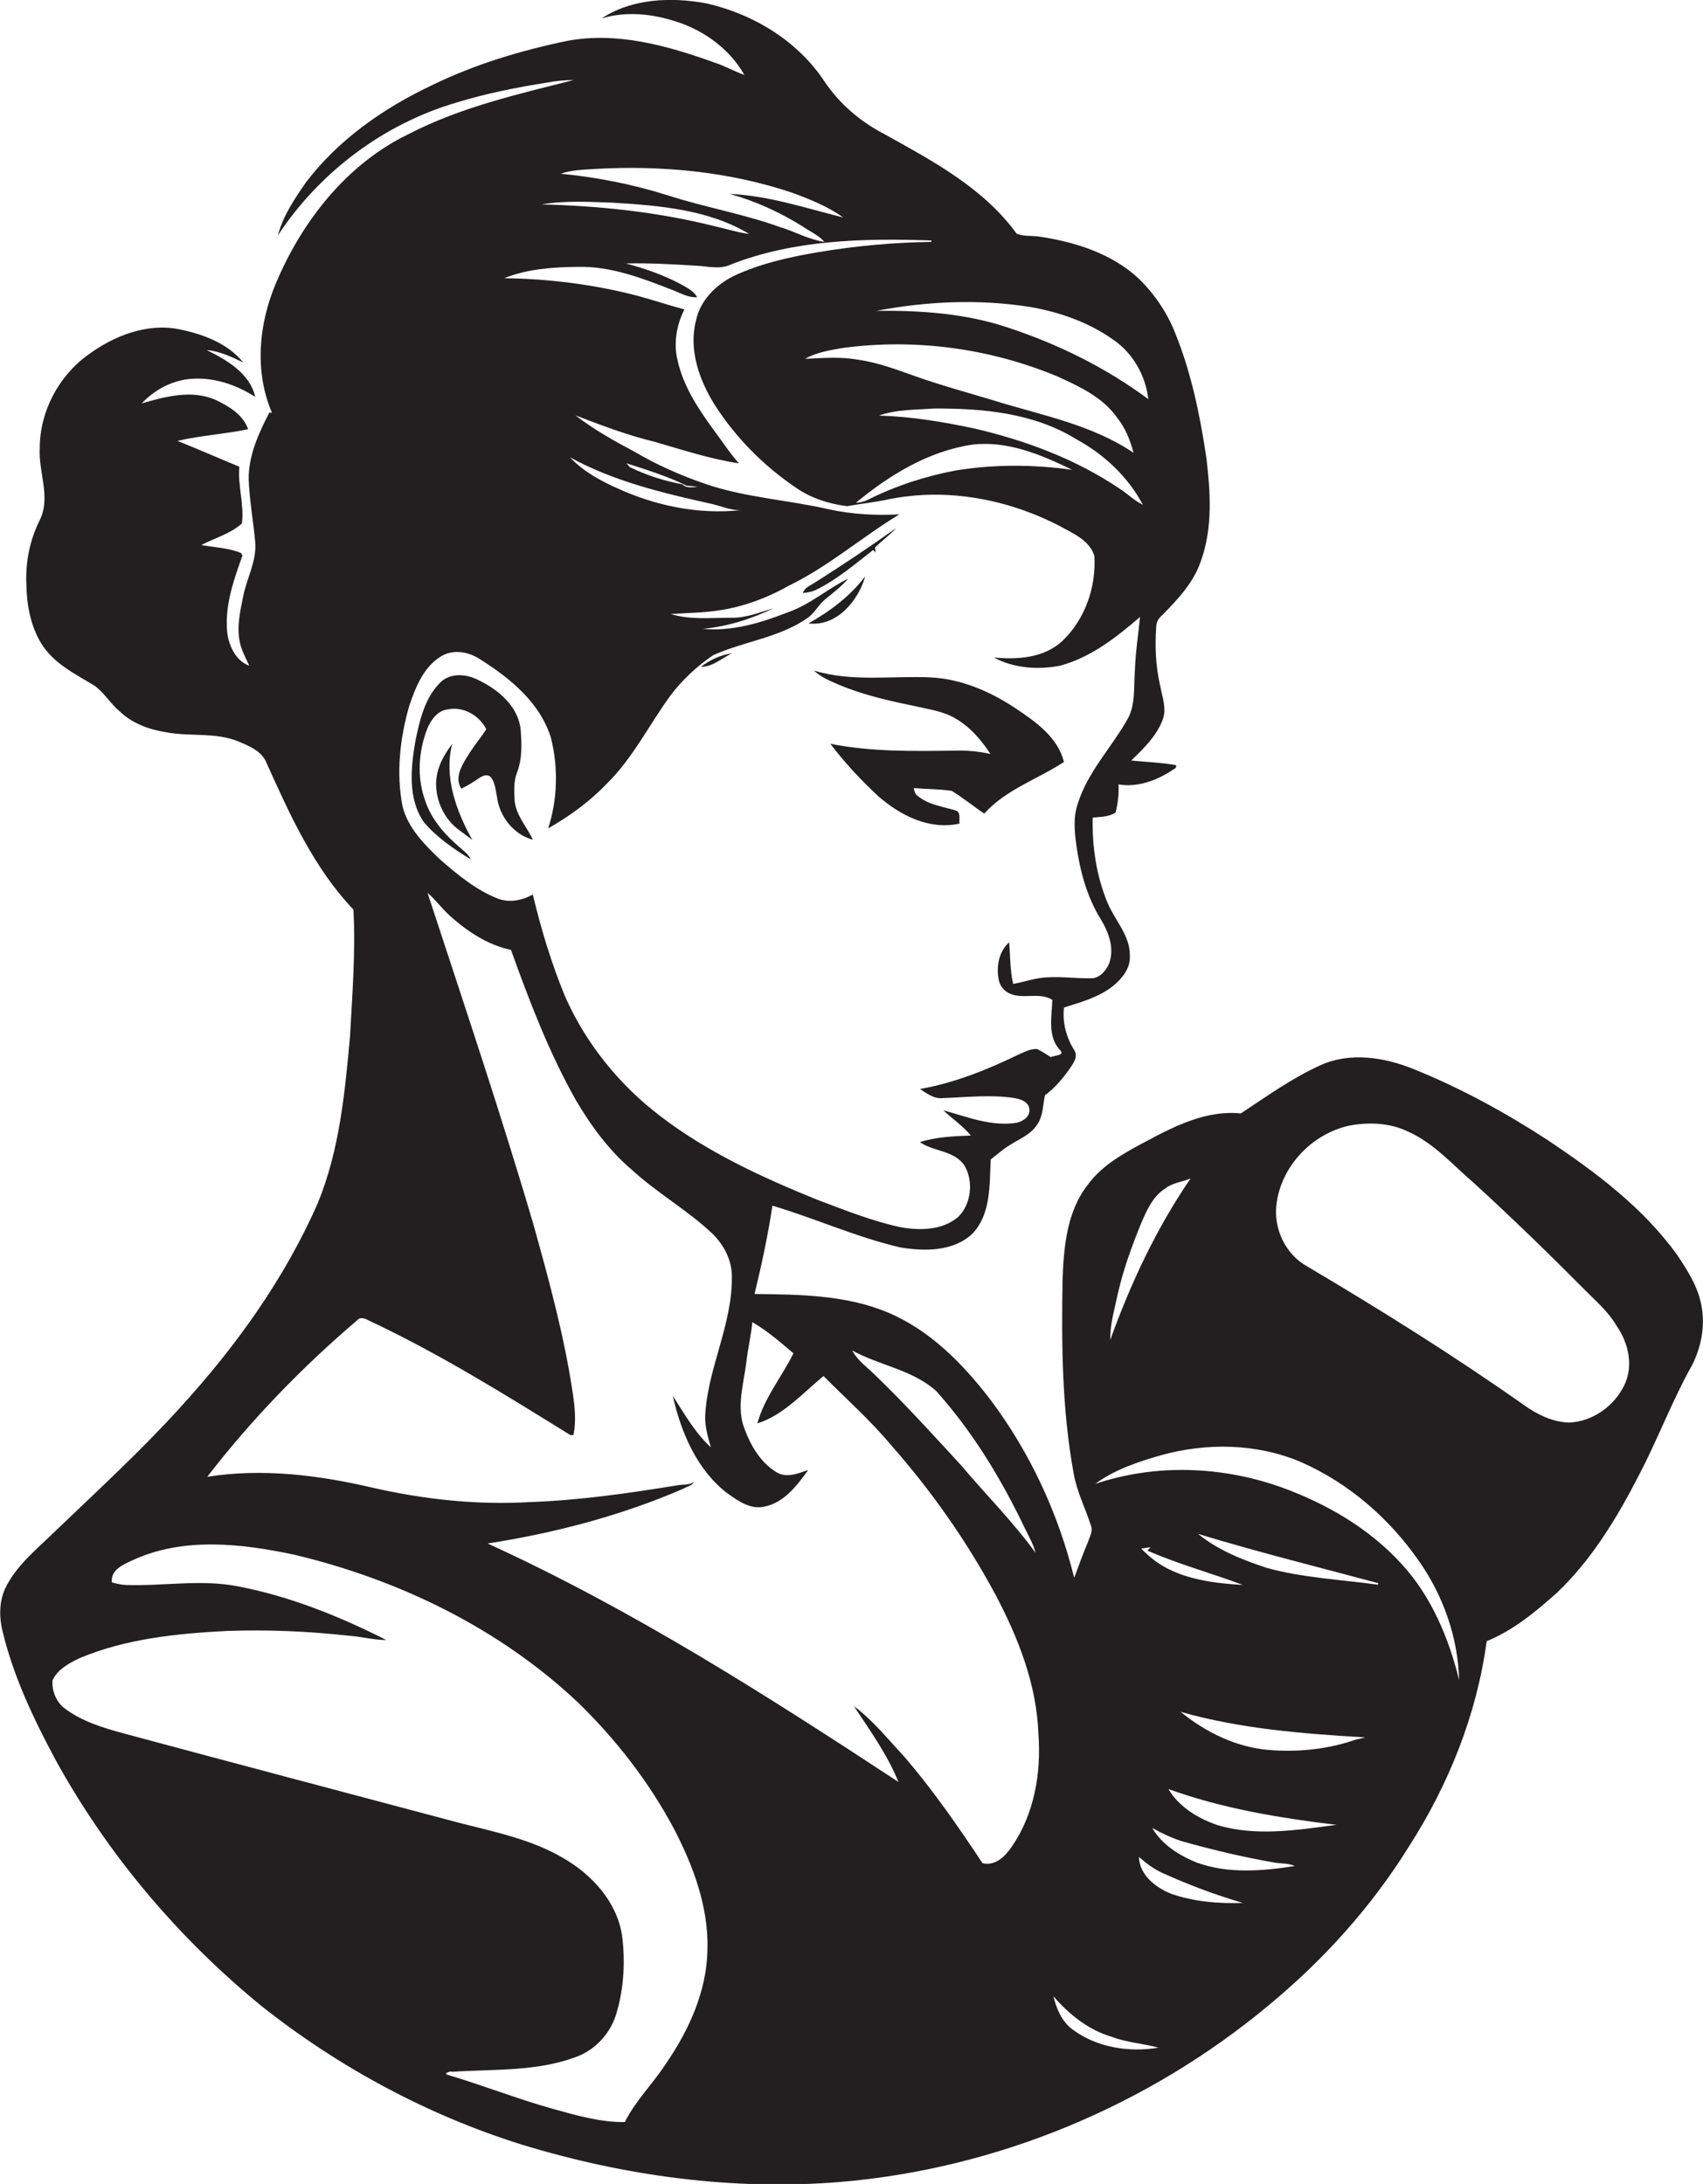 <?xml version="1.0" encoding="utf-8"?>
<!-- Generator: Adobe Illustrator 19.2.0, SVG Export Plug-In . SVG Version: 6.00 Build 0)  -->
<svg version="1.1" id="Layer_1" xmlns="http://www.w3.org/2000/svg" xmlns:xlink="http://www.w3.org/1999/xlink" x="0px" y="0px"
	 viewBox="0 0 599.9 769.3" enable-background="new 0 0 599.9 769.3" xml:space="preserve">
<g>
	<path fill="#231F20" d="M599.5,460.8c-1-7-4.9-13.1-8.8-18.9c-12-16.6-28.6-29-45.5-40.3c-14.9-9.7-30.6-18.3-47.2-25
		c-10.3-4.2-22.4-6.1-32.8-1.4c-10,4.5-19,11-28.1,17c-12-1.2-23,4.3-33.3,9.8c-7.5,4-15.4,8.2-20.6,15.3c-7.4,9.4-8.5,22-8.9,33.5
		c-0.4,22.8-0.2,45.7,3.9,68.2c1.1,6.4,4.1,12.2,6.1,18.4c0.8,2-0.5,4-1.1,5.9c-1.8,4.1-3.2,8.3-4.8,12.5
		c-5.6-22.7-15.6-44.3-29.7-63c-9.6-12.5-21.2-24.3-36-30.5c-14.8-6.2-31.1-6.3-46.9-6.5c2.5-10.3,4.7-20.6,6.3-31.1
		c15.1,4.5,29.6,11.1,45,14.7c8.5,1.4,18.6,1.5,25.3-4.7c6.8-7,6.1-17.3,6.6-26.3c2.4-1.8,4.5-3.8,7.1-5.3c3.2-2,7-3.5,9.2-6.9
		c2.2-3,2-6.9,2.8-10.4c3.3-2.4,6-5.6,8.4-8.9c1.3-2,3.5-4.5,1.9-7c-2.8-4.5-4.2-9.7-3.6-15c6-1.9,12.3-3.6,17.3-7.6
		c3.2-2.6,6.1-6.2,5.9-10.5c0.2-7.2-5.3-12.6-7.9-18.9c-3.9-9.4-5.4-19.7-5.2-29.9c2.8-0.3,5.7-0.2,8.1-1.8c0.8-3.3,1.2-6.6,1-9.9
		c6.5,1.1,13-1.2,18.5-4.7c0.6-0.6,2.3-0.9,1.7-2.1c-5.2-0.9-10.5-1.1-15.7-1.6c4.3-4.2,8.8-8.5,11-14.2c1.6-4-0.1-8.2-0.8-12.1
		c-1.6-6.8-1.9-13.9-1.4-20.9c0-1.6,0.9-3,2.1-4c5.5-5.6,11.2-11.6,13.7-19.3c4.1-11.5,3.3-23.9,1.9-35.8c-2.2-15-5.3-30.1-11-44.2
		c-2.8-7.2-7.3-13.8-12.8-19.2c-9.4-8.8-22.2-12.9-34.7-14.8c-2.8-0.5-5.8,0-8.4-1.1c-11.7-16.2-29.9-25.8-47-35.3
		c-8.2-4.3-15.4-10.5-20.6-18.2C281.2,14.6,265.6,5,248.9,1.2c-12.4-2.3-26.2-1.8-37,5.3c8.8-2.7,18.3-1.6,26.9,1.3
		c9.6,3.2,18.4,9.7,23.4,18.6c-3.6-1.3-6.9-3.2-10.6-4.4c-16.5-5.9-34.1-10.9-51.8-7.6c-16.4,3.4-32.7,8.3-47.8,15.7
		c-16.9,8-32.8,19.1-44.2,34.1c-4,5.8-8.1,11.8-9.9,18.7c14.7-22.3,37.3-39.3,63-46.8c10.4-3.2,21-5.3,31.8-7
		c3.1-0.6,6.2-0.9,9.4-0.9c-19.8,5-40,9.6-58.3,19.1C122.1,57.8,106.3,78,97.1,100c-6,14.3-7.5,30.9-1.3,45.4
		c-0.2,0-0.7-0.1-0.9-0.1c-3.8,7.3-7.4,15.2-7.3,23.6c0.3,7.4,1.6,14.6,2.3,21.9c0.6,6.7-2.9,12.7-4.2,19.1
		c-1.1,5.4-2.4,11-1.2,16.4c0.6,2.9,2.1,5.5,3.3,8.2c-4.4-1.6-6.7-6.1-7.6-10.5c-1.4-9.8,2-19.3,5.2-28.3l-0.5-0.9
		c-4.4-1.8-9.3-2-14-2.8c4.8-2.5,10.3-4,14.3-7.6c0.9-6.6-1.5-13.3-0.9-20c-7.3-3-14.5-6.2-21.8-9.1c8.2-1.9,16.7-2.4,24.9-4.1
		c-1.8-5.2-6.9-8.2-11.6-10.4c-8.4-3.6-17.6-1.1-25.9,1.3c4.5-4.7,10.3-7.9,16.8-8.6c8.3-0.8,16.3,1.9,23.2,6.3
		c-1.9-8.3-10-13-17.1-16.5c4.6,0.4,8.8,2.4,12.9,4.4c-5.5-6.8-14.2-10-22.5-11.7c-11.5-2.3-23.1,2.3-32.2,9
		C20.6,132.5,14,145,14,157.9c-0.5,8.4,4,17.3,0,25.3c-3.5,7-5.1,14.9-4.7,22.8c0.1,7.1,1.5,14.5,5.2,20.6c4.3,7.1,12,10.8,18.9,15
		c3.4,2.5,5.6,6.4,8.9,9.1c4.5,4.3,10.6,6.4,16.6,7.3c8.2,1.5,16.9-0.1,24.9,3.1c4,1.7,8.6,3.5,10.2,7.9
		c8.2,18.2,16.6,36.8,30.5,51.4c0.8,14.9-0.4,29.8-1.2,44.6c-1.8,19.9-3.7,40.2-11.4,58.9c-11.8,26.8-29.1,50.8-48.8,72.3
		c-13.8,15.2-28.9,29-43.7,43.2c-6.1,6-13.1,11.5-17.1,19.2c-2.7,5-2.7,11-1.3,16.4c3.8,15.7,10.8,30.4,18.4,44.6
		c18.3,33.4,43.3,63,72.8,87.1c27.3,21.6,58.5,38.4,91.8,48.8c36.1,11,74.2,16.2,111.9,13.1c55.2-4.6,108.7-26.9,151.2-62.4
		c19.1-15.8,36-34.5,49.1-55.6c14.1-21.9,24-46.6,27.5-72.5c9.4-3.8,17.3-10.4,24.8-17.1c12.3-11.7,21.2-26.5,28.9-41.5
		c6.7-12.8,11.7-26.3,18.8-38.9C599.2,474.5,600.6,467.5,599.5,460.8z M393.7,456c1.9-8.5,4.9-16.8,8.2-24.9c2-4.6,4.1-9.6,8.5-12.4
		c2.6-2.1,6-2.3,9-3.6c-12,17.5-21.1,36.9-28.3,56.9C391,466.5,392.6,461.2,393.7,456z M329.8,490c12.9,14.4,23,31.1,31.3,48.5
		c1.4,2.8,2.9,5.5,3.7,8.5c-7.9-10.9-17.5-20.5-26.2-30.8c-10-10.9-20-21.9-30.7-32.2c-2.7-2.6-5.9-4.9-7.7-8.3
		C309.8,481,321.5,482.5,329.8,490z M342.7,156.6c12.3-1.4,24.2,3.6,35,8.9c-13.5-1.9-27.3-2-40.9,0.2c-10.7,2-21.2,5.4-31,10.3
		c-1.3,0.7-2.8,1-4.3,1.1C313.5,167.2,327.3,158.8,342.7,156.6z M283.6,126.4c4-2.3,8.6-3,13.1-3.8c25.6-3.5,52.2,0.1,76,10.1
		c7.7,3.5,15.8,7.3,20.8,14.4c2.9,3.6,4.6,7.9,5.8,12.4c-14.6-9.9-32.3-13.2-48.8-18.3c-9.2-2.8-18.5-5.3-27.6-8.5
		c-6.8-2.4-13.5-5-20.7-6C296.1,125.6,289.8,126.1,283.6,126.4z M343.5,151c-11.2-2.4-22.5-4.3-33.9-4.6c6.1-2.2,12.8-2,19.2-2.5
		c17.2-0.1,35.3,1.5,50.3,10.8c9.8,5.3,18.2,13.2,23.5,23.1c-3-1.4-5.3-3.8-8.1-5.6C379.1,161.8,361.5,155.2,343.5,151z
		 M362.7,108.1c10.5,1.8,20.8,5.4,29.5,11.6c6.9,4.7,11.4,12.7,12.3,20.9c-14.8-11-31.6-19.3-49.1-25.1c-15-5.1-31-6.2-46.7-6
		C326.5,106.1,344.8,105.3,362.7,108.1z M209.8,59.5c23.2-1.3,46.8,0.9,69,8.3c6.3,2.3,12.8,4.9,18.2,8.8c-13.2-3.3-26.3-7.7-40-8.3
		c9.1,2.5,17.8,6.5,25.8,11.5c2.6,1.8,5.5,3,7.6,5.4c-5.5-0.8-10.3-3.6-15.6-5.2c-13-4.7-26.7-7-39.9-11.3
		c-12.2-3.8-24.7-6.3-37.4-7.5C201.5,59.8,205.7,59.8,209.8,59.5z M215.9,71.4c16.4,1,33.7,2.4,48,11c-4.1-0.5-8-1.8-12.1-2.7
		c-19.9-5-40.5-7.2-61-7.7C199.1,70.6,207.5,71.1,215.9,71.4z M144.2,248.5c2.2-6.4,5-13.5,11-17.2c4.2-2.7,9.7-1.8,13.7,0.8
		c10.7,6.7,21.4,15.4,25.2,27.9c2.6,10.4,2.3,21.6-1,31.8c7.5-4.3,14.6-9.4,20.6-15.7c9.2-9,14.9-20.7,22.4-31
		c4.2-5.6,9.4-10.4,15.1-14.3c11.1-5,23.8-6.2,33.8-13.5c2.2-1.8,3.5-4.4,5.7-6.2c2.8-2.3,5.7-4.5,8.1-7.3
		c-7.3,3.6-13.5,9.2-21.3,11.9c-9.5,3.7-19.6,6.8-29.9,5.8c8.7-0.8,17.2-3.5,25-7.3c-4.9,1.5-9.8,3.5-15,3.4
		c-7.1,0-14.4,0.8-21.3-1.3c5.4-0.4,10.9-0.4,16.3-1.2c8.9-1.2,17.5-4.4,25.3-8.8c14-6.8,25.7-17.1,38.9-25.1
		c-8.3,0.4-16.6,0-24.8-1.8c-14.4-3.3-29.3-4.1-43.4-8.9c-8.7-3-17.2-6.7-25.1-11.4c-7.2-3.8-14.3-7.8-20.8-12.8
		c9.1,3.5,18.3,7,27.8,9.3c9.8,2.8,19.6,6.1,29.8,7.6c-3.3-3.7-6-7.9-9-11.9c-5.4-7.4-10.6-15.3-12.6-24.3c-1.5-6-0.4-12.5,2.4-18
		c-5.5-1.5-11-3.3-16.5-4.8c-15.3-4-31.1-6-47-6.2c8.2-3.3,17.2-3.9,25.9-4c11.5-0.3,22.5,3.9,33,8c3,1.1,5.8,2.9,9.1,2.7
		c-1.2-2.2-3.5-3.3-5.6-4.5c-6.1-3.3-12.8-5.6-19.5-7.4c8.3-0.2,16.6,0.3,24.9,0.8c4,0.2,8.2,1.4,12-0.4c22.4-8.8,46.9-9.3,70.7-8.5
		c0,0.1,0,0.4,0,0.5c-13.3,0.2-26.6,1.4-39.7,3.6c-10.2,1.7-20.5,4-29.9,8.4c-6.3,3.1-11.8,8.6-13.3,15.6c-2.7,10.3,1.1,21,6.5,29.7
		c7.4,11.6,17.3,21.6,28.7,29.3c5.3,3.7,11.6,5.7,18,6.5c5-0.9,10.1-1.4,15-2.5c20.3-4,41.6,0,59.9,9.5c4.7,2.6,10.5,5,12.2,10.5
		c0.7,11-3.3,22.5-11.4,30.1c-6.4,5.9-15.8,6.5-24,5.7c7,3.8,15.5,4.4,23.3,2.9c10.8-2.9,19.9-10,28.2-17.2
		c-0.6,6.2-1.6,12.3-1.8,18.6c-0.5,6.1,0.4,12.7-3,18.1c-5.6,9.7-13.7,18.1-17.1,29c-1.7,4.8-1.2,10-0.5,15c1.3,9,3.7,17.9,8.5,25.7
		c2.8,4.6,5,10.3,3,15.7c-1.1,2.5-3.3,5.2-6.3,5.2c-6,0.1-12-0.9-18-0.1c-3.2,0.5-6.3,1.5-9.5,2.1c-1.1-4.8-1-9.8-1.4-14.7
		c-3.9,3.5-4.7,9.2-3.5,14c0.6,1.7,1.8,3.2,3.5,4c4.8,2.3,10.6-0.6,15.2,2.3c-0.2,6-1.8,13,2.8,17.8c1.7,1.9-2.3,1.7-3.3,2.4
		c-1.6-1-3.2-2.1-4.9-2.9c-2.6-0.1-4.9,1.3-7.2,2.3c-10.8,5.2-22.1,9.7-34,11.8c2.4,1.6,5,3.6,8.1,3.2c8.4-0.3,16.9-1.3,25.2,0
		c2.1,0.4,4.8,1.2,5.2,3.7c0.5,2.7-2.2,4.5-4.5,5c-8.9,1.4-17.4-2.1-25.8-4.4c3.2,3,6.9,5.5,9.7,8.9c-6.1,0.2-12.2,0.5-18,2.3
		c4.9,3.4,12.1,2.9,15.7,8.2c3.3,5.5,2.5,13.5-2.1,18.1c-5.5,4.8-13.5,4.9-20.3,3.7c-10.2-2.2-19.9-6.1-29.7-9.8
		c-19.2-7.8-38.3-16.6-54.8-29.2c-14.5-11-26.3-25.5-33.7-42.2c-4.8-11.6-8.5-23.8-11.4-36c-3.8,2.1-8.3,3-12.4,1.4
		c-7.6-3-14-8.3-20.1-13.6c-5.6-5.3-11.5-11.2-13.4-18.9C139.5,272.3,140.9,259.9,144.2,248.5z M250.7,177.5
		c3.4,0.8,6.7,2.3,10.2,2.2c-14.7,1.6-29.8-1.5-43.2-7.6c-6.1-2.7-12.2-6-16.9-11C216.3,169.6,233.6,173.7,250.7,177.5z
		 M220.7,163.2c7.2,2.3,14.5,4.6,21.2,7.9c1.3,0.1,2.6,0.2,3.9,0.4c-1.8,0.1-4,0.6-5.4-0.9c-6.4-1.2-12.8-3.2-18.6-6.1
		C221.6,164.2,221,163.6,220.7,163.2z M249.2,687c-0.3,14.5-6.5,28.1-14.6,39.9c-4.6,7.1-10.7,13-14.5,20.6
		c-8.7,0.1-17.2-2.4-25.5-4.7c-12.5-3.5-24.6-8.3-37.1-12c-1.4-0.5,1.5-1.4,1.7-1c14.5-1,29.7,0,43.6-5.2c7-2.5,12.4-8.5,14.4-15.6
		c2.6-8.8,3.1-18.3,1.9-27.4c-1.9-11.8-10.6-21.3-20.7-27.1c-11.2-6.6-24.1-9.2-36.6-12.4c-39.4-10.5-78.9-20.9-118.2-31.5
		c-7.4-2-15-4.3-21.2-9.1c-2.7-2.3-4.2-6.1-3.9-9.6c1.8-3.9,5.8-6,9.5-7.8c16.4-6.9,34.4-8.7,52-9.6c14.3-0.5,28.7,0.1,43,1.7
		c4.4,0.3,8.7,1.5,13.1,1.5c-16.6-8.4-34-15.4-52.2-18.9c-13.2-2.6-26.6,0-39.8-0.5c-1.6-0.1-3.2-0.5-4.7-0.9
		c-0.5-4.4,4-6.3,7.3-7.8c17.9-8.3,38.5-5.9,57.2-1.9c36.8,8.8,72,25.9,99.6,51.9c13.3,12.9,24.9,27.8,33.7,44.2
		C244.1,657,249.7,671.7,249.2,687z M356.4,650.5c-2.3,3.4-5.8,6.9-10.3,5.8c-8.7-13.1-17.6-26-27.9-37.9
		c-5.6-6-10.8-12.5-17.4-17.4c5.7,8.6,11.8,17.1,15.7,26.7c-46.6-30.6-93.9-60.8-144.7-84c23.6-3.7,47-9.8,68.9-19.3
		c1.3-0.8,3.1-1,3.8-2.5c-1.7,1.4-3.9,0.9-5.9,1.3c-17.2,2.8-34.5,5.3-51.9,5.9c-18.5,1.1-37.1-0.9-55.2-5c-19.1-4.5-39-7-58.5-3.9
		c15.6-20.2,33.5-38.7,52.9-55.2c1-1.2,2.6-0.6,3.7,0c24.8,11.6,48.1,26.1,71.3,40.5c0.3,0,0.8,0,1.1,0c1-4.8,0.5-9.8-0.2-14.5
		c-3-20.3-8.4-40-13.9-59.7c-11.5-39.2-24.6-78-37.3-116.8c2.9,2.5,5.2,5.7,8.1,8.3c6.1,5.4,13.2,10.1,21.3,11.8
		c6.5,18.1,13.4,36.2,22.9,53c5.3,9,11.6,17.6,19.6,24.4c8.9,8.2,19.6,14.2,28.4,22.5c4.1,4,7,9.5,6.9,15.3
		c0.2,16.9-8.6,32.3-9.4,49c-0.1,3.8,1,7.4,2,11c-5.6-5.1-9.3-11.8-13.4-18.1c2.9,12.9,8.5,26.1,19.2,34.3c3.8,2.7,8.1,5.8,13,4.7
		c7-1.3,11.6-7.5,15.5-12.9c-3.5,1.2-7.4,2.9-11,0.9c-6.2-3.7-9.8-10.4-12-17c-2-7.3,0.3-14.6,1.2-21.8c0.5-4.8,1.7-9.4,2.1-14.2
		c5.3,3.1,9.9,7.1,14.5,11c-4.1,8.3-10.3,15.7-12.7,24.7c9.3-3,16-10.7,23.3-16.7c7.9,8,16.3,15.4,23.5,24
		c14.3,16.2,26.8,33.9,37,52.9c8.1,15.3,14.6,31.8,15.2,49.3C366.8,624.7,364.3,639.1,356.4,650.5z M377.7,714.8
		c-3.7-2.8-5.6-7.3-6.6-11.6c5.5,6.4,12.4,11.9,20.6,14.3c5.3,2,11,2.3,16.4,3.8C397.7,723,386.4,721.3,377.7,714.8z M412.6,667.1
		c-5.5-2.2-11.2-6.6-11.4-13c2.6,2.3,5.4,4.4,8.6,5.8c9.1,4.1,18.4,7.6,28,10.4C429.3,670.6,420.7,669.9,412.6,667.1z M437.8,558.3
		c-11.8-0.7-24.8-2.4-33.8-10.9c-0.7-0.6-1.4-1.3-2-1.9c1.1-0.2,2.2-0.3,3.3-0.5l-1.1,1.2C415.1,551,426.7,554.1,437.8,558.3z
		 M421.6,656.1c-6.2-2.5-12.3-6.3-15.7-12.2c3.4,1.9,6.8,3.5,10.5,4.7c10.7,3,21.6,5.6,32.6,7.5c2.4,0.4,4.9,0.2,7.1,1.2
		C444.7,659.1,432.6,660.1,421.6,656.1z M428.9,642.9c-6.8-2.3-13.6-6.4-17.3-12.7c19.1,6.9,39.2,10.2,59.2,12.6
		C457,644.6,442.6,647,428.9,642.9z M477.8,612.7c-9.9,3.5-20.7,4.6-31.1,3.7c-11.3-1-22-6.2-30.8-13.4c21.1,6,43.1,7.7,65,9
		C480.1,612.2,478.6,612.6,477.8,612.7z M485.4,558.2c-13.1-1.8-26.4-2.4-39.1-5.9c-8.6-2.8-17.3-6.3-24.3-12
		c21,6.4,42.4,11.7,63.6,17.4C485.4,557.8,485.4,558.1,485.4,558.2z M493.8,551c-11.5-12.7-26.8-21.5-42.7-27.2
		c-20.9-7.4-44.2-8.2-65.3-1.1c6.8-5,15.1-7.8,23.2-10.1c16.2-4.5,34.1-4.2,49.7,2.6c16.4,7.3,30.5,19.5,40.8,34.2
		c8.8,12.3,14.1,27.3,14.5,42.4C510.3,576.9,504.2,562.3,493.8,551z M572.1,488.1c-3.6,7.3-11.2,12.7-19.4,13
		c-5.8-0.2-11.2-2.8-15.9-6.2c-24.7-17.4-50.3-33.4-76.3-48.8c-7.5-4.1-11.8-13-10.9-21.4c1.4-13.6,12.4-25.3,25.7-28.2
		c6.9-1.3,14.3-1,20.7,2.1c9.2,4.1,15.9,11.9,23.4,18.3c13.1,12,25.9,24.4,38.4,37c4.1,4.2,8.7,8,11.7,13.2
		C573.7,473.1,575.5,481.3,572.1,488.1z"/>
	<path fill="#231F20" d="M308.4,194.7c0-0.5-0.1-1.4-0.2-1.8c2.4-2.4,5.2-4.4,7.5-6.9c-9.4,6.7-19,13.1-28.8,19.3
		c-1.5,1-3.5,1.7-4.1,3.6c1.6-0.2,3.3-0.4,4.8-1.2c7.3-3.6,13.6-9,20-14C307.7,193.8,308.2,194.4,308.4,194.7z"/>
	<path fill="#231F20" d="M304.8,203c-5.3,7-12.4,12.3-20,16.6C294.7,220.8,302.3,211.7,304.8,203z"/>
	<path fill="#231F20" d="M246.9,234.9c4.2,0,7.4-3.1,11-4.8C253.9,230.7,250.1,232.4,246.9,234.9z"/>
	<path fill="#231F20" d="M286.7,236.2c1.4,1.2,2.9,2.3,4.6,3.1c9.6,4.7,20,7.2,30.4,9.3c5,1.2,10.4,1.8,14.9,4.5
		c5.2,3,9.1,7.6,12.3,12.5c-4-0.9-8-1.3-12.1-1.2c-14.8,0.2-29.7,0.5-44.3-2.4c5,6.6,10.7,12.7,16.7,18.3
		c7.8,6.9,18.2,12.2,28.8,9.8c-0.2-1.5,0.5-3.5-1-4.5c-4.7-1.5-9.9-2-13.8-5.3c-0.9-0.6-1.1-1.7-1.3-2.7c4.5,0.4,9,0.3,13.4,1
		c3.9,2.4,7.6,5.4,11.4,8c7.6-8.5,18.8-12.1,28.1-18.2c-2.2-8.7-9.9-14.1-16.9-18.8c-9-6-19.3-10.5-30.3-11
		C314.1,238,300.1,240.3,286.7,236.2z"/>
	<path fill="#231F20" d="M165.8,302.7c-0.7-1.7-2.3-2.8-3.6-4c-5.3-4.5-10.2-9.9-12.4-16.6c-3-8.2-2.4-17.4,0.7-25.4
		c1.3-3.1,3.6-6.4,7.2-6.8c5.4-1.2,11.2,2.1,13.6,7c-2.2,3.3-4.8,6.4-6.8,9.8c-2,3.2-4.4,7.4-2,11.1c2.3-1.1,4.4-2.4,6.4-3.8
		c1.2-0.8,3-1.5,4.1-0.1c1.5,2,1.6,4.6,2.1,7c0.9,6.8,5.9,13.1,12.6,14.9c-2.1-4.6-5.9-8.5-6.4-13.7c-0.2-3.3-0.4-6.8,0.8-9.9
		c1.9-4.8,1.7-10.2,1.3-15.3c-0.9-8.2-8-14.1-15-17.4c-4.1-2.1-9.6-2.6-13.2,0.8c-5.6,5.5-7.4,13.5-8.9,20.9
		c-1.6,9.4-2.7,20.1,3,28.4C153.8,294.9,159.7,299,165.8,302.7z"/>
	<path fill="#231F20" d="M154.4,271c-1.9,6.1-0.2,13,3.7,17.9c2.2,2.9,5.5,4.7,8.3,7c-5.7-10.2-10.1-22.2-7.1-33.9
		C157.3,264.7,155.4,267.7,154.4,271z"/>
</g>
</svg>
